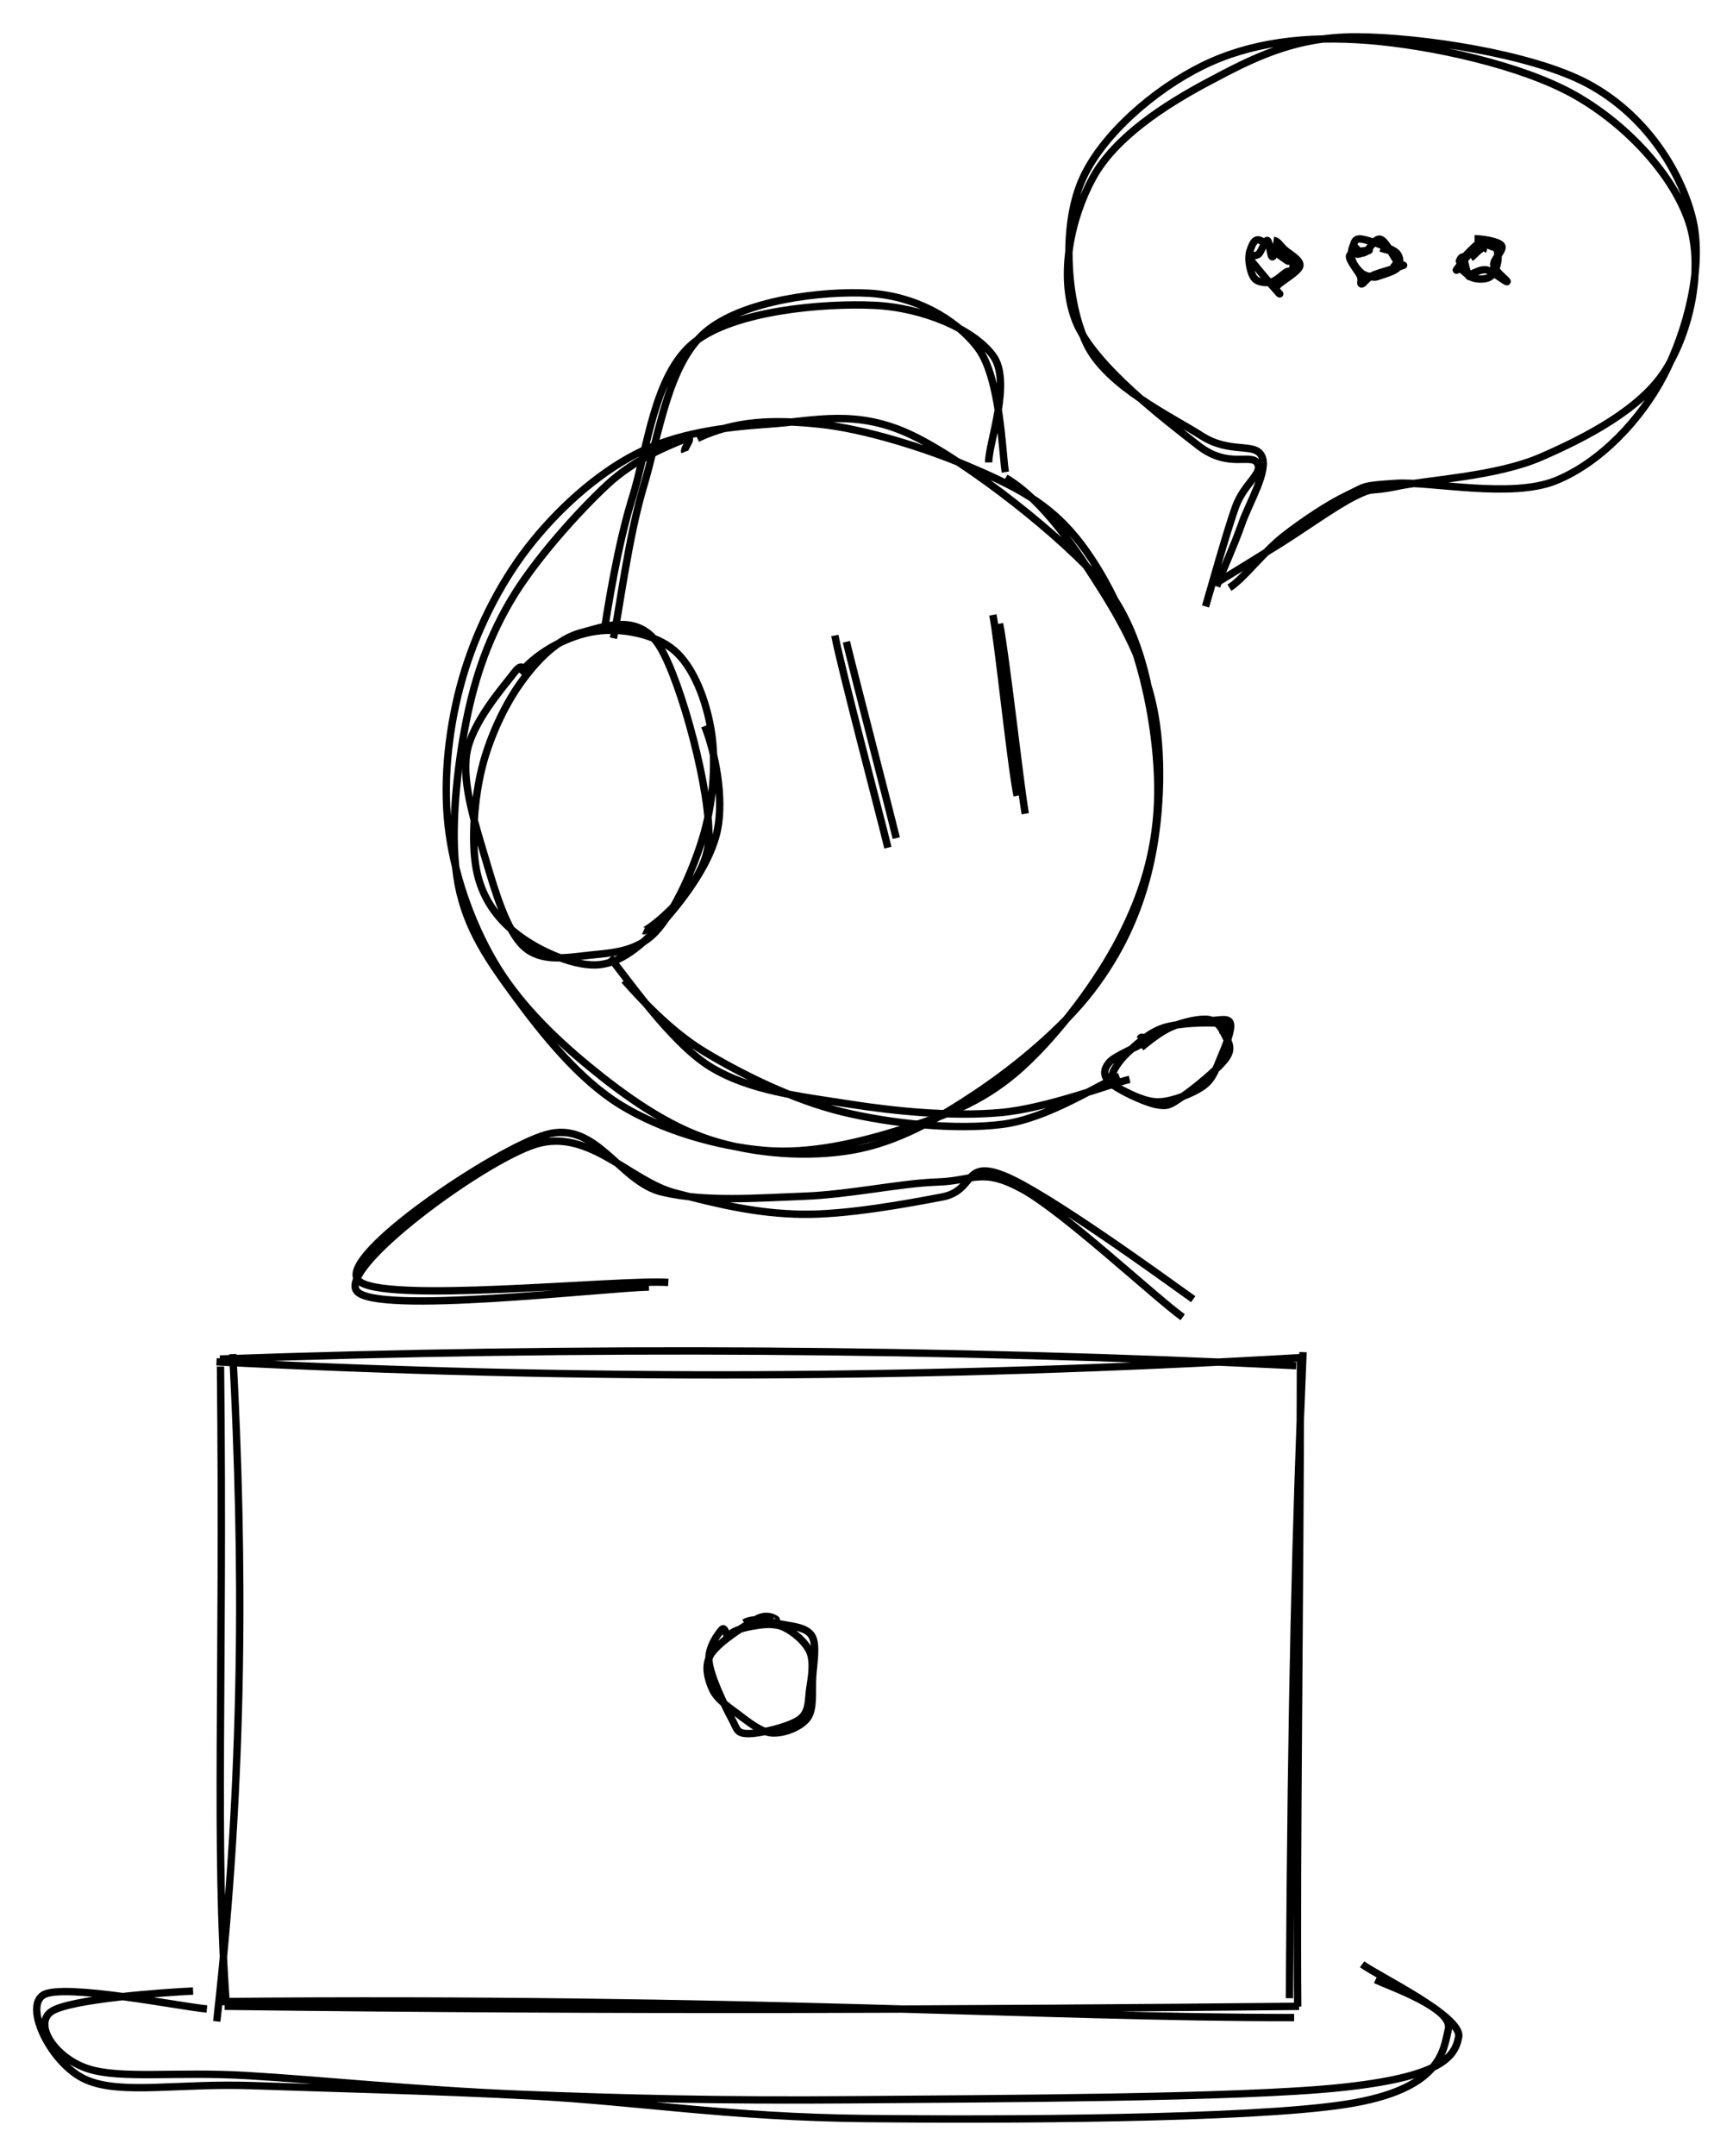 <svg version="1.1" xmlns="http://www.w3.org/2000/svg" viewBox="0 0 470.338 584.699" width="470.338" height="584.699">
  <!-- svg-source:excalidraw -->
  
  <defs>
    <style>
      @font-face {
        font-family: "Virgil";
        src: url("https://excalidraw.com/FG_Virgil.woff2");
      }
      @font-face {
        font-family: "Cascadia";
        src: url("https://excalidraw.com/Cascadia.woff2");
      }
    </style>
  </defs>
  <g transform="translate(122.733 113.227) rotate(9.216 95.622 98.882)"><path d="M136.272 8.686 C147.219 12.89, 158.781 25.29, 167.186 34.865 C175.592 44.44, 182.618 54.188, 186.707 66.135 C190.797 78.083, 192.578 93.891, 191.723 106.552 C190.869 119.214, 187.647 130.771, 181.581 142.106 C175.515 153.441, 164.827 165.701, 155.328 174.56 C145.829 183.42, 136.126 191.226, 124.589 195.264 C113.051 199.302, 98.53 200.621, 86.103 198.787 C73.676 196.953, 61.024 190.666, 50.027 184.261 C39.031 177.855, 28.13 170.088, 20.124 160.354 C12.118 150.62, 5.434 138.26, 1.99 125.858 C-1.454 113.455, -2.093 98.89, -0.541 85.939 C1.01 72.988, 5.164 59.419, 11.299 48.152 C17.434 36.885, 26.395 25.6, 36.269 18.34 C46.143 11.08, 58.344 7.417, 70.541 4.592 C82.739 1.767, 93.303 -3.394, 109.452 1.39 C125.602 6.175, 154.726 22.25, 167.44 33.298 C180.154 44.347, 186.932 66.714, 185.738 67.681 M51.991 11.543 C61.562 4.947, 71.755 3.14, 84.034 2.415 C96.314 1.69, 113.658 4.221, 125.667 7.193 C137.676 10.165, 147.111 12.884, 156.089 20.246 C165.066 27.608, 173.647 39.42, 179.531 51.363 C185.416 63.306, 190.293 78.924, 191.395 91.904 C192.498 104.884, 190.566 116.661, 186.148 129.244 C181.731 141.828, 173.157 157.662, 164.892 167.404 C156.627 177.145, 147.249 182.386, 136.557 187.694 C125.866 193.001, 113.456 198.314, 100.743 199.247 C88.031 200.18, 72.466 198.32, 60.282 193.29 C48.098 188.261, 36.47 177.72, 27.639 169.07 C18.809 160.42, 11.526 152.936, 7.297 141.39 C3.069 129.845, 2.008 112.783, 2.268 99.794 C2.528 86.805, 4.273 75.435, 8.858 63.457 C13.443 51.479, 23.185 36.433, 29.778 27.926 C36.37 19.418, 45.18 14.45, 48.413 12.413 C51.645 10.377, 48.557 14.695, 49.173 15.707" stroke="#000" stroke-width="2" fill="none"></path></g><g transform="translate(127.777 171.793) rotate(9.216 33.104 44.851)"><path d="M59.931 20.509 C63.997 27.339, 68.186 38.807, 67.853 47.675 C67.52 56.544, 62.186 66.848, 57.934 73.719 C53.682 80.589, 48.713 87.035, 42.34 88.897 C35.967 90.759, 25.839 88.02, 19.698 84.89 C13.556 81.761, 8.444 77.155, 5.49 70.121 C2.536 63.087, 1.432 51.544, 1.972 42.684 C2.512 33.824, 5.263 23.93, 8.732 16.962 C12.2 9.994, 16.825 3.494, 22.785 0.877 C28.745 -1.741, 37.295 -7.097, 44.492 1.257 C51.69 9.612, 64.645 38.217, 65.969 51.005 C67.294 63.793, 53.217 78.184, 52.438 77.986 M8.089 14.373 C12.354 7.361, 19.906 2.002, 26.642 -0.126 C33.379 -2.254, 42.644 -1.979, 48.509 1.604 C54.373 5.187, 59.175 13.492, 61.831 21.369 C64.487 29.247, 65.464 39.47, 64.444 48.868 C63.425 58.267, 59.992 71.418, 55.715 77.759 C51.438 84.101, 44.571 85.314, 38.783 86.917 C32.996 88.52, 26.293 90.932, 20.988 87.376 C15.684 83.821, 10.896 73.778, 6.958 65.584 C3.02 57.389, -2.587 46.739, -2.642 38.21 C-2.696 29.681, 4.544 18.357, 6.631 14.412 C8.718 10.467, 9.283 14.48, 9.882 14.54" stroke="#000" stroke-width="2" fill="none"></path></g><g><g transform="translate(172.92 156.311) rotate(9.216 48.74 -26.782)"><path d="M1.245 25.066 C1.636 18.39, 0.842 -2.511, 2.732 -16.833 C4.621 -31.156, 3.924 -50.605, 12.583 -60.867 C21.242 -71.129, 42.412 -77.129, 54.688 -78.407 C66.964 -79.686, 78.85 -75.531, 86.24 -68.539 C93.63 -61.546, 97.419 -41.177, 99.029 -36.451 M-1.524 24.109 C-1.584 17.769, -1.695 0.062, 0.238 -13.569 C2.17 -27.2, 0.684 -47.374, 10.07 -57.678 C19.456 -67.981, 43.117 -73.825, 56.553 -75.389 C69.989 -76.954, 84.422 -73.241, 90.687 -67.064 C96.953 -60.887, 93.239 -43.476, 94.148 -38.326" stroke="#000" stroke-width="2" fill="none"></path></g></g><g transform="translate(60.174 369.296) rotate(0 146.513 87.993)"><path d="M-0.502 -0.715 C96.376 -4.186, 198.032 -3.533, 291.614 1.082 M-1.416 0.04 C96.593 5.103, 192.152 4.78, 293.089 -1.11 M293.466 -2.584 C291.532 43.082, 290.306 88.957, 289.777 172.636 M292.775 -0.594 C292.689 64.921, 291.663 132.169, 292.026 174.896 M291.059 177.888 C221.918 177.962, 146.042 172.301, -1.193 173.558 M292.403 174.837 C202.565 175.693, 108.976 176.175, 0.791 174.815 M-1.346 178.916 C6.16 112.351, 5.933 53.223, 3.004 -2.052 M1.244 174.486 C-1.894 131.478, 0.603 87.625, -0.333 1.298" stroke="#000" stroke-width="2" fill="none"></path></g><g transform="translate(193.419 439.529) rotate(0 14.523 14.523)"><path d="M8.565 0.589 C11.23 -1.088, 15.555 0.356, 18.618 0.956 C21.682 1.556, 25.531 1.775, 26.947 4.19 C28.364 6.604, 27.324 11.733, 27.119 15.441 C26.914 19.15, 27.555 23.939, 25.717 26.441 C23.879 28.943, 19.275 30.668, 16.09 30.454 C12.906 30.24, 9.317 27.152, 6.611 25.155 C3.905 23.159, 1.022 21.173, -0.143 18.476 C-1.309 15.779, -2.426 12.141, -0.381 8.973 C1.664 5.804, 9.176 0.996, 12.127 -0.535 C15.077 -2.066, 17.378 -0.279, 17.322 -0.213 M4.104 4.429 C5.4 2.477, 9.045 1.793, 11.612 1.372 C14.179 0.95, 17.041 0.704, 19.505 1.898 C21.969 3.093, 25.254 5.78, 26.396 8.536 C27.537 11.293, 26.826 15.397, 26.353 18.438 C25.879 21.479, 26.359 24.75, 23.554 26.784 C20.749 28.818, 12.618 30.728, 9.522 30.643 C6.426 30.559, 6.732 29.529, 4.98 26.277 C3.229 23.024, -0.579 15.115, -0.988 11.129 C-1.396 7.142, 1.639 3.327, 2.531 2.36 C3.422 1.392, 3.992 4.964, 4.359 5.325" stroke="#000" stroke-width="2" fill="none"></path></g><g><g transform="translate(162.751 272.367) rotate(9.216 71.586 14.494)"><path d="M-0.672 -1.299 C4.025 2.71, 19.233 18.778, 30.963 23.581 C42.693 28.384, 56.438 27.575, 69.709 27.52 C82.98 27.464, 98.233 26.382, 110.589 23.248 C122.945 20.115, 138.923 10.737, 143.844 8.719 M4.159 4.167 C8.244 7.475, 18.112 15.563, 28.804 19.853 C39.497 24.143, 54.493 28.839, 68.313 29.91 C82.133 30.981, 99.618 29.87, 111.724 26.28 C123.83 22.689, 135.905 11.293, 140.951 8.367" stroke="#000" stroke-width="2" fill="none"></path></g></g><g transform="translate(301.058 278.917) rotate(334.23 17.386 8.331)"><path d="M31.1 3.353 C33.656 4.427, 35.857 4.712, 35.527 6.412 C35.198 8.112, 31.452 11.549, 29.122 13.552 C26.791 15.554, 24.893 17.823, 21.545 18.426 C18.197 19.028, 12.407 18.585, 9.035 17.167 C5.663 15.748, 2.797 11.857, 1.313 9.916 C-0.17 7.974, -0.76 6.926, 0.135 5.517 C1.03 4.107, 3.603 2.461, 6.682 1.46 C9.762 0.46, 14.309 -1.049, 18.614 -0.489 C22.92 0.071, 30.209 3.402, 32.516 4.821 C34.824 6.241, 32.756 7.529, 32.46 8.029 M10.882 1.676 C13.645 1.039, 17.649 0.064, 20.948 0.253 C24.247 0.442, 28.699 1.452, 30.676 2.813 C32.652 4.174, 32.836 6.51, 32.807 8.417 C32.778 10.325, 33.461 12.564, 30.502 14.257 C27.543 15.95, 18.828 18.048, 15.052 18.574 C11.276 19.101, 10.485 19.391, 7.844 17.416 C5.204 15.44, 0.299 9.364, -0.79 6.724 C-1.879 4.084, -0.854 2.567, 1.309 1.575 C3.471 0.583, 10.435 1.143, 12.185 0.772 C13.935 0.401, 12.169 -1.22, 11.808 -0.649" stroke="#000" stroke-width="2" fill="none"></path></g><g><g transform="translate(225.265 172.839) rotate(9.216 9.411 28.425)"><path d="M0.146 2.362 C3.931 11.373, 18.349 44.012, 22.042 52.764 M-3.219 1.176 C0.323 10.667, 16.172 46.134, 20.216 55.673" stroke="#000" stroke-width="2" fill="none"></path></g></g><g><g transform="translate(265.012 169.121) rotate(9.216 8.855 24.613)"><path d="M2.362 0.759 C5.497 9.156, 14.633 42.221, 17.509 50.524 M0.2 -1.297 C2.959 6.221, 11.545 38.245, 14.551 46.065" stroke="#000" stroke-width="2" fill="none"></path></g></g><g><g transform="translate(321.576 127.596) rotate(0 53.454 -40.358)"><path d="M8.639 31.428 C9.872 27.991, 13.382 20.37, 15.424 14.495 C17.467 8.621, 22.72 0.165, 20.896 -3.82 C19.071 -7.805, 12.406 -4.33, 4.477 -9.417 C-3.452 -14.503, -21.242 -22.867, -26.677 -34.34 C-32.112 -45.812, -33.373 -65.69, -28.136 -78.252 C-22.898 -90.814, -8.229 -103.313, 4.749 -109.711 C17.727 -116.11, 32.879 -117.967, 49.734 -116.644 C66.589 -115.321, 91.366 -109.997, 105.879 -101.775 C120.392 -93.553, 132.721 -79.742, 136.813 -67.313 C140.905 -54.883, 137.136 -37.815, 130.432 -27.197 C123.728 -16.578, 108.675 -8.841, 96.59 -3.601 C84.504 1.64, 66.283 2.499, 57.917 4.245 C49.551 5.99, 51.681 4.31, 46.393 6.873 C41.104 9.436, 32.415 15.731, 26.187 19.622 C19.96 23.514, 12.128 28.333, 9.028 30.22 M5.607 36.879 C6.546 33.782, 11.395 16.388, 13.738 9.91 C16.082 3.433, 21.355 0.796, 19.668 -1.984 C17.981 -4.764, 11.836 -0.336, 3.615 -6.77 C-4.606 -13.203, -24.911 -28.453, -29.66 -40.585 C-34.409 -52.718, -30.876 -68.765, -24.877 -79.565 C-18.878 -90.364, -5.605 -99.043, 6.331 -105.381 C18.268 -111.72, 29.571 -117.68, 46.745 -117.596 C63.918 -117.511, 94.224 -113.003, 109.374 -104.874 C124.524 -96.744, 134.207 -82.002, 137.644 -68.819 C141.081 -55.636, 136.175 -37.713, 129.997 -25.775 C123.818 -13.838, 112.709 -2.076, 100.574 2.804 C88.438 7.683, 66.575 2.868, 57.185 3.502 C47.794 4.136, 49.299 4.217, 44.23 6.61 C39.162 9.002, 32.129 13.656, 26.773 17.855 C21.417 22.053, 15.81 29.487, 12.094 31.799" stroke="#000" stroke-width="2" fill="none"></path></g></g><g transform="translate(340.305 66.248) rotate(0 5.206 5.206)"><path d="M4.743 0.257 C5.76 1.088, 9.245 3.068, 10.168 4.235 C11.092 5.401, 10.495 6.719, 10.284 7.258 C10.073 7.796, 9.816 6.971, 8.905 7.463 C7.994 7.954, 6.207 9.844, 4.817 10.206 C3.428 10.568, 1.559 10.356, 0.566 9.636 C-0.427 8.915, -0.871 7.202, -1.138 5.885 C-1.406 4.567, -1.454 2.908, -1.039 1.731 C-0.624 0.554, -0.05 -1.436, 1.353 -1.176 C2.757 -0.916, 6.015 2.339, 7.383 3.289 C8.752 4.238, 9.39 4.824, 9.564 4.519 M5.341 -1.068 C6.519 -0.91, 7.039 0.202, 8.229 1.356 C9.419 2.511, 12.8 4.2, 12.482 5.858 C12.164 7.516, 7.271 10.079, 6.322 11.305 C5.374 12.531, 7.74 14.084, 6.791 13.215 C5.841 12.347, 1.952 7.74, 0.626 6.096 C-0.7 4.452, -1.276 3.924, -1.167 3.351 C-1.059 2.778, 0.474 3.39, 1.277 2.659 C2.08 1.927, 3.035 -1.161, 3.65 -1.039 C4.265 -0.916, 4.429 3.196, 4.967 3.395 C5.504 3.594, 6.423 0.304, 6.875 0.155" stroke="#000" stroke-width="2" fill="none"></path></g><g transform="translate(367.536 66.248) rotate(0 5.206 5.206)"><path d="M7.198 1.018 C8.808 1.652, 10.965 1.761, 11.733 2.652 C12.501 3.542, 12.605 5.377, 11.804 6.361 C11.004 7.344, 8.091 8.141, 6.931 8.553 C5.77 8.965, 5.673 8.959, 4.844 8.832 C4.014 8.705, 2.847 8.534, 1.952 7.791 C1.058 7.049, -0.131 5.554, -0.524 4.376 C-0.917 3.197, -0.819 1.685, -0.405 0.719 C0.009 -0.246, -0.023 -1.684, 1.96 -1.417 C3.944 -1.149, 10.104 1.006, 11.497 2.325 C12.89 3.644, 10.759 6.213, 10.318 6.496 M-0.388 0.355 C0.011 0.173, 1.362 2.611, 2.61 2.325 C3.858 2.038, 5.542 -1.839, 7.099 -1.365 C8.656 -0.89, 10.974 3.971, 11.952 5.17 C12.93 6.37, 14.114 5.288, 12.966 5.831 C11.819 6.374, 6.891 7.604, 5.067 8.427 C3.243 9.251, 2.592 10.742, 2.024 10.771 C1.455 10.801, 2.2 9.888, 1.654 8.602 C1.109 7.317, -1.654 4.222, -1.25 3.059 C-0.847 1.897, 3.73 1.692, 4.075 1.626 C4.42 1.559, 0.982 2.94, 0.822 2.661" stroke="#000" stroke-width="2" fill="none"></path></g><g transform="translate(397.17 66.248) rotate(0 5.206 5.206)"><path d="M1.979 3.662 C2.938 3.071, 3.368 2.282, 4.379 1.555 C5.39 0.827, 7.209 -1.009, 8.047 -0.701 C8.885 -0.394, 9.34 2.055, 9.408 3.4 C9.477 4.746, 8.965 6.402, 8.457 7.373 C7.949 8.344, 7.344 8.935, 6.361 9.224 C5.378 9.513, 3.725 9.515, 2.559 9.109 C1.394 8.704, 0.072 7.206, -0.633 6.789 C-1.338 6.373, -2.483 7.7, -1.672 6.612 C-0.861 5.523, 2.569 1.232, 4.233 0.258 C5.896 -0.716, 8.057 1.023, 8.308 0.766 M3.035 -1.499 C4.774 -1.518, 9.472 -0.867, 10.338 0.332 C11.204 1.531, 7.979 4.059, 8.232 5.694 C8.486 7.33, 12.152 9.927, 11.86 10.145 C11.569 10.363, 8.004 7.392, 6.484 7.002 C4.963 6.613, 3.584 7.547, 2.737 7.81 C1.89 8.074, 1.868 9.29, 1.401 8.585 C0.934 7.88, 0.311 4.254, -0.064 3.581 C-0.438 2.908, -1.576 5.2, -0.848 4.546 C-0.119 3.892, 3.283 0.126, 4.306 -0.345 C5.328 -0.815, 5.611 1.31, 5.288 1.724" stroke="#000" stroke-width="2" fill="none"></path></g><g><g transform="translate(99.048 345.009) rotate(0 111.156 -12.829)"><path d="M224.791 7.339 C216.265 1.244, 184.942 -21.483, 173.58 -26.101 C162.218 -30.719, 165.782 -22.104, 156.622 -20.368 C147.461 -18.633, 130.711 -15.5, 118.617 -15.688 C106.522 -15.877, 96.097 -18.333, 84.055 -21.5 C72.013 -24.666, 60.741 -39.13, 46.364 -34.687 C31.987 -30.245, -7.328 -1.3, -2.208 5.154 C2.913 11.608, 63.937 4.365, 77.088 4.036 M221.927 12.236 C214.134 6.559, 189.641 -16.32, 178.537 -22.431 C167.433 -28.541, 165.206 -24.735, 155.304 -24.426 C145.402 -24.118, 131.567 -21.033, 119.124 -20.58 C106.682 -20.127, 92.313 -18.925, 80.647 -21.71 C68.981 -24.495, 62.885 -41.265, 49.13 -37.289 C35.374 -33.313, -7.421 -4.536, -1.888 2.145 C3.644 8.825, 68.643 1.876, 82.325 2.793" stroke="#000" stroke-width="2" fill="none"></path></g></g><g><g transform="translate(45.529 543.994) rotate(2.113 157.346 6.076)"><path d="M6.607 1.55 C-0.306 2.105, -27.121 4.926, -31.741 8.612 C-36.36 12.297, -30.109 21.112, -21.111 23.663 C-12.112 26.215, 2.666 23.489, 22.252 23.921 C41.837 24.353, 68.953 26.175, 96.404 26.253 C123.855 26.332, 149.938 26.058, 186.957 24.393 C223.976 22.727, 291.294 20.107, 318.518 16.261 C345.742 12.415, 349.49 6.927, 350.303 1.318 C351.117 -4.292, 327.985 -14.294, 323.399 -17.399 M10.528 6.276 C3.178 5.859, -28.609 0.687, -33.938 4.091 C-39.267 7.494, -31.099 22.948, -21.446 26.698 C-11.794 30.448, 3.663 26.607, 23.977 26.592 C44.291 26.577, 72.744 26.143, 100.439 26.607 C128.133 27.072, 153.516 30.357, 190.144 29.379 C226.771 28.402, 293.987 25.752, 320.203 20.742 C346.42 15.732, 346.279 5.003, 347.443 -0.679 C348.607 -6.36, 331.201 -11.624, 327.188 -13.346" stroke="#000" stroke-width="2" fill="none"></path></g></g></svg>